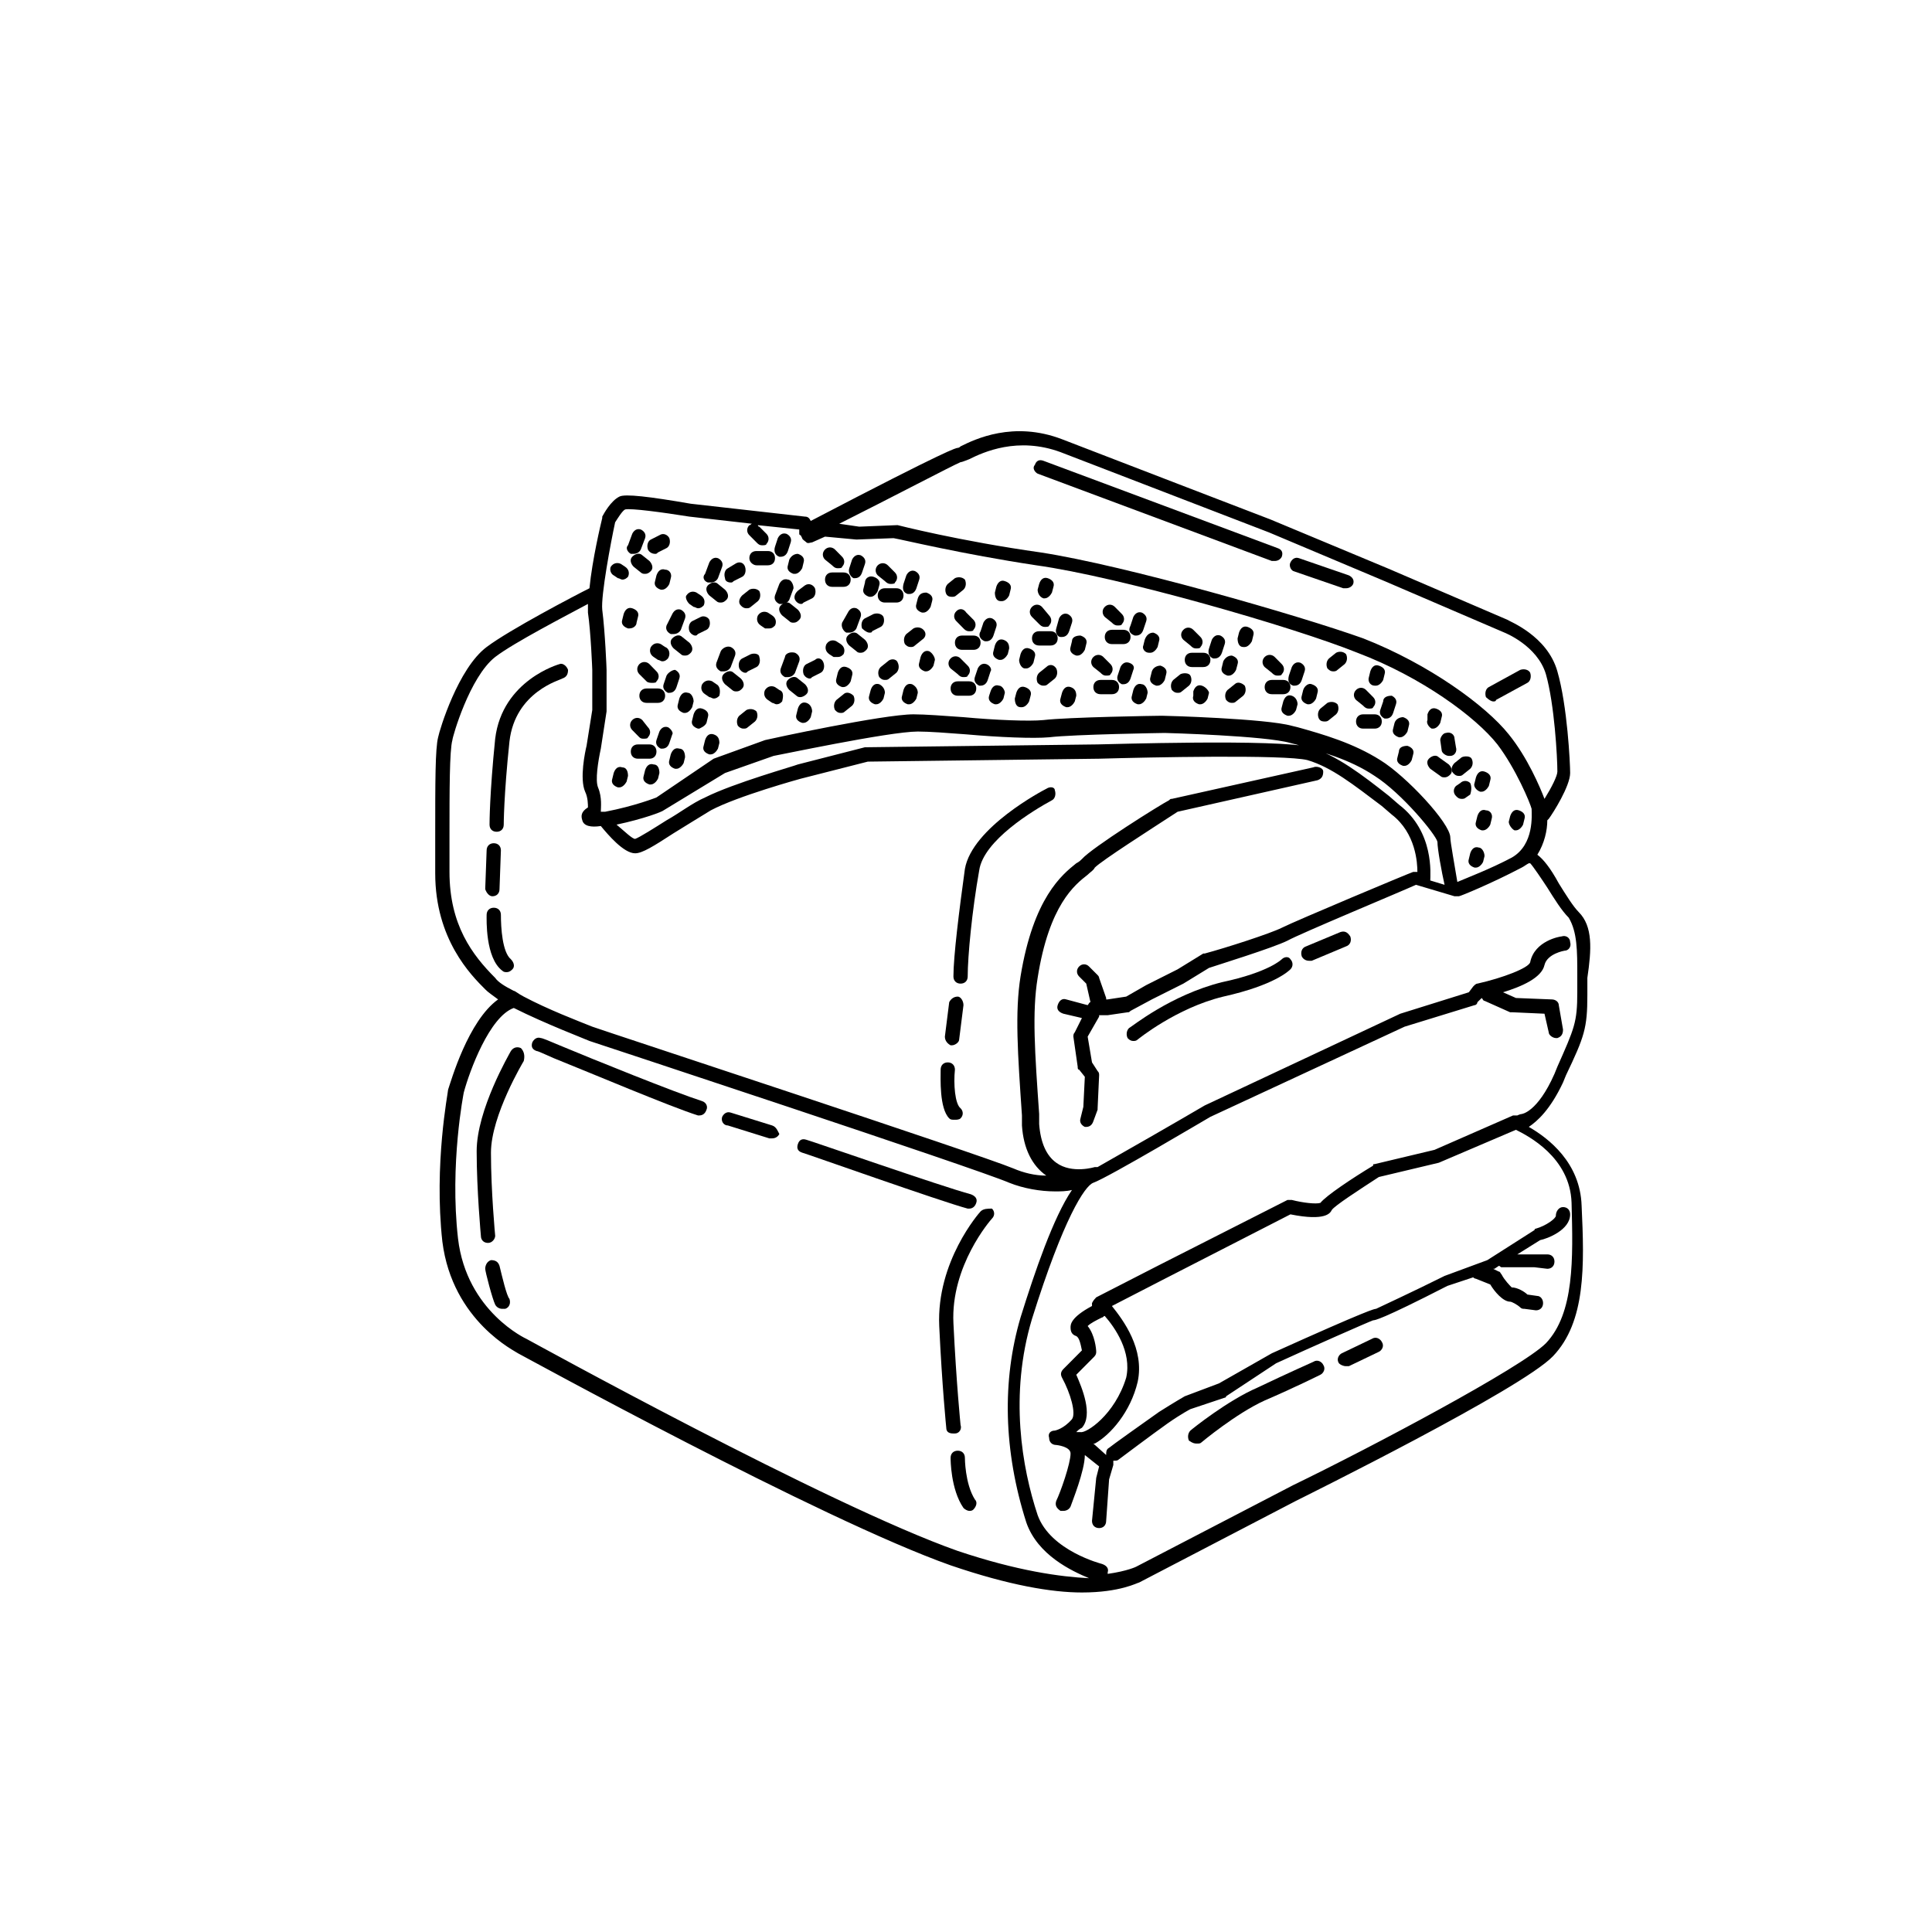 <svg xmlns="http://www.w3.org/2000/svg" xmlns:xlink="http://www.w3.org/1999/xlink" width="100" zoomAndPan="magnify" viewBox="0 0 75 75" height="100" preserveAspectRatio="xMidYMid meet" version="1.0"><defs><clipPath id="148b70bdbd"><path d="M 16.84 16.199 L 61.84 16.199 L 61.84 61.949 L 16.84 61.949 Z M 16.84 16.199 " clip-rule="nonzero"/></clipPath></defs><g clip-path="url(#148b70bdbd)"><path fill="#000000" d="M 61.285 35.406 C 61.066 35.184 60.789 34.738 60.512 34.293 C 60.18 33.68 59.902 33.348 59.68 33.18 C 59.957 32.734 60.066 32.234 60.066 31.844 C 60.066 31.844 60.121 31.789 60.121 31.789 C 60.289 31.566 60.953 30.512 60.953 30.008 C 60.953 29.621 60.844 27.395 60.457 26.062 C 60.066 24.672 58.57 24.113 58.516 24.059 L 53.859 22.059 L 49.316 20.164 C 49.316 20.164 43.387 17.887 41.227 17.051 C 39.34 16.328 37.844 17.051 37.289 17.328 C 37.234 17.387 37.18 17.387 37.18 17.387 C 37.125 17.387 36.902 17.387 31.473 20.223 C 31.418 20.109 31.359 20.055 31.25 20.055 L 26.816 19.555 C 25.211 19.277 24.266 19.164 24.047 19.277 C 23.711 19.441 23.438 19.945 23.379 20.055 C 23.379 20.055 23.379 20.109 23.379 20.109 C 23.324 20.332 22.992 21.723 22.883 22.836 C 22.328 23.113 19.777 24.449 18.891 25.117 C 17.781 25.949 17.062 28.34 17.008 28.621 C 16.895 29.062 16.895 30.344 16.895 32.457 C 16.895 32.902 16.895 33.402 16.895 33.902 C 16.895 36.461 18.281 37.852 18.836 38.406 C 18.945 38.52 19.113 38.629 19.336 38.797 C 18.172 39.633 17.508 41.969 17.395 42.301 C 17.395 42.41 16.84 45.191 17.172 48.195 C 17.562 51.309 20.055 52.477 20.109 52.535 C 20.223 52.59 31.859 58.984 36.902 60.766 C 39.176 61.543 40.836 61.82 42 61.82 C 43.496 61.82 44.164 61.434 44.219 61.434 L 50.312 58.262 C 50.645 58.094 59.07 53.926 60.289 52.645 C 61.562 51.309 61.508 49.141 61.398 46.805 C 61.344 45.137 60.121 44.191 59.348 43.746 C 59.68 43.523 60.18 43.078 60.676 42.023 L 60.789 41.746 C 61.508 40.242 61.621 39.91 61.621 38.629 C 61.621 38.406 61.621 38.184 61.621 37.961 C 61.785 36.852 61.84 35.961 61.285 35.406 Z M 37.289 17.941 C 37.348 17.941 37.457 17.887 37.621 17.828 C 38.176 17.551 39.508 16.941 41.168 17.551 C 43.332 18.387 49.262 20.668 49.262 20.668 L 53.75 22.559 L 58.406 24.559 C 58.406 24.559 59.68 25.059 60.012 26.172 C 60.344 27.34 60.457 29.398 60.457 29.953 C 60.457 30.121 60.234 30.566 59.957 31.012 C 59.789 30.566 59.293 29.398 58.57 28.508 C 57.684 27.395 55.469 25.781 52.918 24.781 C 50.426 23.891 43.664 21.945 40.395 21.445 C 37.234 21 34.852 20.387 34.852 20.387 C 34.852 20.387 34.797 20.387 34.797 20.387 L 33.355 20.445 L 32.578 20.332 C 34.574 19.332 37.012 18.051 37.289 17.941 Z M 23.879 20.277 C 23.988 20.109 24.156 19.832 24.266 19.777 C 24.488 19.723 25.707 19.887 26.762 20.055 L 29.199 20.332 C 29.145 20.332 29.145 20.387 29.09 20.387 C 28.977 20.5 28.977 20.668 29.09 20.777 L 29.367 21.055 C 29.422 21.113 29.477 21.168 29.586 21.168 C 29.645 21.168 29.754 21.168 29.754 21.113 C 29.863 21 29.863 20.832 29.754 20.723 L 29.477 20.445 C 29.477 20.445 29.422 20.445 29.422 20.387 L 31.027 20.555 L 31.027 20.609 C 31.027 20.668 31.027 20.723 31.027 20.723 C 31.027 20.723 31.027 20.777 31.082 20.777 L 31.141 20.891 C 31.141 20.945 31.25 21 31.305 21.055 C 31.359 21.113 31.473 21.055 31.527 21.055 L 32.027 20.832 L 33.246 20.945 L 34.688 20.891 C 35.02 20.945 37.289 21.5 40.227 21.945 C 43.441 22.391 50.203 24.336 52.695 25.34 C 55.191 26.285 57.297 27.84 58.129 28.898 C 58.848 29.844 59.402 31.176 59.457 31.398 C 59.457 31.621 59.57 32.789 58.684 33.293 C 57.852 33.734 56.965 34.07 56.574 34.238 C 56.465 33.57 56.301 32.68 56.301 32.512 C 56.301 31.957 54.582 30.121 53.582 29.508 C 52.531 28.844 51.367 28.508 50.371 28.23 L 50.148 28.176 C 49.148 27.895 45.27 27.785 45.105 27.785 C 44.938 27.785 41.445 27.84 40.504 27.953 C 39.949 28.008 38.621 27.953 37.402 27.84 C 36.625 27.785 35.906 27.73 35.461 27.73 C 34.297 27.73 29.918 28.676 29.699 28.73 L 27.703 29.453 L 25.484 30.957 C 25.484 30.957 24.656 31.289 23.492 31.512 C 23.438 31.512 23.379 31.512 23.324 31.512 C 23.324 31.344 23.379 30.957 23.215 30.566 C 23.102 30.289 23.215 29.566 23.324 29.062 L 23.547 27.617 L 23.547 26.004 C 23.547 25.949 23.492 24.559 23.379 23.668 C 23.324 23.113 23.711 21.055 23.879 20.277 Z M 54.305 31.234 L 53.918 30.898 C 52.863 30.066 51.922 29.344 50.867 29.008 C 49.703 28.676 42.887 28.898 42.609 28.898 L 33.633 29.008 C 33.633 29.008 33.578 29.008 33.578 29.008 L 30.973 29.676 C 30.863 29.73 28.48 30.398 27.371 30.957 C 26.871 31.176 26.371 31.566 25.875 31.844 C 25.43 32.125 24.82 32.512 24.656 32.566 C 24.543 32.566 24.266 32.289 23.934 32.012 C 24.988 31.789 25.707 31.512 25.762 31.457 L 28.145 30.008 L 30.031 29.344 C 30.086 29.344 34.52 28.398 35.629 28.398 C 36.07 28.398 36.793 28.453 37.512 28.508 C 38.785 28.621 40.117 28.676 40.727 28.621 C 41.668 28.508 45.215 28.453 45.215 28.453 C 45.27 28.453 49.148 28.562 50.094 28.844 L 50.312 28.898 C 51.258 29.176 52.363 29.453 53.363 30.121 C 54.414 30.789 55.746 32.402 55.801 32.68 C 55.801 32.957 55.965 33.848 56.078 34.348 L 55.523 34.18 C 55.523 33.957 55.688 32.289 54.305 31.234 Z M 37.18 60.207 C 32.137 58.43 20.555 52.035 20.441 51.977 C 20.441 51.977 18.117 50.922 17.781 48.086 C 17.449 45.191 18.004 42.41 18.004 42.41 C 18.227 41.578 19.004 39.465 19.945 39.129 C 21.164 39.742 22.77 40.355 22.883 40.41 C 23.047 40.465 37.898 45.359 39.176 45.914 C 39.73 46.137 40.395 46.25 40.949 46.25 C 41.168 46.25 41.391 46.25 41.613 46.195 C 40.895 47.25 40.172 49.363 39.617 51.145 C 38.898 53.59 38.953 56.316 39.84 59.098 C 40.281 60.375 41.613 60.988 42.277 61.266 C 41.168 61.211 39.508 60.988 37.18 60.207 Z M 61.23 37.852 C 61.23 38.074 61.23 38.297 61.23 38.52 C 61.23 39.688 61.121 39.91 60.457 41.41 L 60.344 41.688 C 59.68 43.191 59.07 43.246 59.07 43.246 C 59.016 43.246 58.902 43.301 58.902 43.301 C 58.848 43.301 58.793 43.301 58.738 43.301 L 55.688 44.637 L 53.363 45.191 C 53.305 45.191 53.305 45.191 53.305 45.25 C 52.477 45.75 51.477 46.418 51.258 46.695 C 51.09 46.75 50.59 46.695 50.148 46.582 C 50.094 46.582 50.035 46.582 49.98 46.582 L 44.938 49.141 L 42.555 50.363 C 42.5 50.422 42.445 50.477 42.391 50.586 C 42.391 50.645 42.391 50.645 42.391 50.699 C 41.559 51.145 41.559 51.422 41.559 51.531 C 41.559 51.699 41.613 51.812 41.781 51.867 C 41.891 51.922 41.945 52.145 42 52.422 L 41.281 53.145 C 41.168 53.258 41.168 53.367 41.227 53.48 C 41.559 54.09 41.781 54.871 41.613 55.094 C 41.281 55.48 40.949 55.535 40.949 55.535 C 40.781 55.535 40.672 55.648 40.727 55.816 C 40.727 55.98 40.836 56.094 41.004 56.094 C 41.004 56.094 41.559 56.148 41.559 56.426 C 41.559 56.816 41.168 57.93 41.004 58.262 C 40.949 58.43 41.004 58.539 41.168 58.652 C 41.227 58.652 41.227 58.652 41.281 58.652 C 41.391 58.652 41.504 58.598 41.559 58.484 C 41.613 58.316 42.113 57.094 42.113 56.484 L 42.668 56.926 L 42.555 57.371 L 42.391 59.039 C 42.391 59.207 42.5 59.32 42.668 59.32 C 42.832 59.32 42.941 59.207 42.941 59.039 L 43.055 57.43 L 43.219 56.871 C 43.219 56.816 43.219 56.762 43.219 56.703 C 43.219 56.703 43.277 56.703 43.277 56.703 C 43.332 56.703 43.387 56.703 43.441 56.648 C 43.441 56.648 44.773 55.648 45.324 55.258 C 45.879 54.871 46.211 54.703 46.211 54.703 L 47.543 54.258 C 47.543 54.258 47.598 54.258 47.598 54.203 L 49.539 52.922 C 50.867 52.312 53.141 51.309 53.305 51.254 C 53.363 51.254 53.582 51.254 56.188 49.918 L 57.188 49.586 C 57.188 49.586 57.242 49.641 57.297 49.641 L 57.852 49.863 C 58.016 50.141 58.348 50.531 58.625 50.531 C 58.684 50.531 58.902 50.645 59.016 50.754 C 59.07 50.809 59.125 50.809 59.18 50.809 L 59.625 50.867 C 59.789 50.867 59.902 50.754 59.902 50.586 C 59.902 50.422 59.789 50.309 59.68 50.309 L 59.293 50.254 C 59.18 50.141 58.902 49.977 58.684 49.977 C 58.625 49.918 58.406 49.699 58.293 49.477 C 58.238 49.418 58.238 49.363 58.184 49.363 L 57.961 49.254 C 57.961 49.254 58.016 49.254 58.016 49.254 L 58.184 49.141 C 58.238 49.141 58.238 49.195 58.293 49.195 L 59.57 49.195 L 60.066 49.254 C 60.234 49.254 60.344 49.141 60.344 48.973 C 60.344 48.809 60.234 48.695 60.066 48.695 L 58.902 48.695 L 59.789 48.141 C 60.066 48.086 60.953 47.75 60.953 47.141 C 60.953 46.973 60.844 46.859 60.676 46.859 C 60.512 46.859 60.398 47.027 60.398 47.195 C 60.398 47.305 60.012 47.586 59.625 47.695 C 59.625 47.695 59.57 47.695 59.57 47.75 L 57.738 48.918 L 56.078 49.531 C 54.859 50.141 53.527 50.754 53.418 50.809 C 53.363 50.809 53.195 50.809 49.371 52.535 L 47.32 53.703 L 45.992 54.203 C 45.992 54.203 45.602 54.426 44.992 54.812 C 44.438 55.203 43.109 56.148 43.055 56.203 C 42.941 56.262 42.941 56.371 42.941 56.484 L 42.445 56.039 C 42.445 56.039 42.5 56.039 42.5 56.039 C 43.109 55.703 43.887 54.812 44.164 53.645 C 44.438 52.367 43.609 51.254 43.164 50.699 L 45.105 49.699 L 50.094 47.141 C 51.477 47.418 51.645 47.082 51.699 46.973 C 51.809 46.805 52.754 46.195 53.527 45.691 L 55.855 45.137 L 58.848 43.859 C 59.293 44.082 60.953 44.914 61.008 46.695 C 61.066 48.863 61.121 50.977 60.012 52.145 C 59.07 53.09 53.195 56.203 50.203 57.652 L 44.105 60.82 C 44.105 60.82 43.773 60.988 43 61.098 C 43 61.098 43 61.098 43 61.043 C 43.055 60.875 42.941 60.766 42.777 60.711 C 42.777 60.711 40.781 60.207 40.281 58.816 C 39.672 56.984 39.176 54.148 40.062 51.199 C 41.281 47.305 42.113 46.027 42.445 45.914 C 43.055 45.691 46.879 43.414 46.988 43.355 L 54.527 39.855 L 57.242 39.02 C 57.297 39.02 57.352 38.965 57.352 38.906 L 57.52 38.742 C 57.574 38.797 57.574 38.852 57.629 38.852 L 58.625 39.297 C 58.684 39.297 58.684 39.297 58.738 39.297 L 59.957 39.352 L 60.121 40.074 C 60.121 40.188 60.289 40.297 60.398 40.297 C 60.398 40.297 60.457 40.297 60.457 40.297 C 60.621 40.242 60.676 40.133 60.676 39.965 L 60.512 39.02 C 60.512 38.906 60.398 38.797 60.234 38.797 L 58.848 38.742 L 58.348 38.52 C 59.07 38.297 59.848 37.961 59.957 37.461 C 60.066 37.016 60.734 36.906 60.734 36.906 C 60.898 36.906 61.008 36.738 60.953 36.574 C 60.953 36.406 60.789 36.293 60.621 36.352 C 60.566 36.352 59.57 36.516 59.402 37.352 C 59.348 37.574 58.348 37.961 57.352 38.184 C 57.297 38.184 57.242 38.242 57.188 38.297 L 57.02 38.52 L 54.359 39.352 L 46.766 42.914 C 45.824 43.469 43.496 44.805 42.609 45.305 C 42.555 45.305 42.555 45.305 42.5 45.305 C 42.5 45.305 41.613 45.582 41.004 45.137 C 40.617 44.859 40.395 44.359 40.34 43.637 L 40.34 43.246 C 40.172 40.855 40.062 39.297 40.281 37.961 C 40.727 35.125 41.723 34.348 42.223 33.957 C 42.332 33.848 42.445 33.793 42.5 33.68 C 42.777 33.402 44.605 32.234 45.715 31.512 L 51.145 30.289 C 51.312 30.23 51.367 30.121 51.367 29.953 C 51.367 29.789 51.09 29.73 50.98 29.789 L 45.492 31.012 C 45.438 31.012 45.438 31.012 45.383 31.066 C 45.051 31.234 42.391 32.902 42 33.348 C 41.945 33.402 41.891 33.457 41.781 33.512 C 41.227 33.957 40.117 34.848 39.617 37.906 C 39.395 39.297 39.508 40.91 39.672 43.301 L 39.672 43.691 C 39.73 44.582 40.062 45.25 40.617 45.637 C 40.172 45.637 39.73 45.527 39.34 45.359 C 38.012 44.805 23.602 40.074 22.992 39.855 C 22.438 39.633 21.273 39.188 20.332 38.688 C 20.109 38.574 20 38.465 19.945 38.465 C 19.613 38.297 19.336 38.129 19.223 37.961 C 18.336 37.074 17.449 35.906 17.449 33.848 C 17.449 33.348 17.449 32.902 17.449 32.402 C 17.449 30.734 17.449 29.121 17.562 28.73 C 17.562 28.621 18.227 26.285 19.223 25.504 C 19.945 24.949 21.996 23.891 22.824 23.445 C 22.824 23.559 22.824 23.668 22.824 23.781 C 22.938 24.559 22.992 26.004 22.992 26.004 L 22.992 27.562 L 22.77 28.953 C 22.715 29.176 22.492 30.23 22.715 30.734 C 22.824 30.957 22.824 31.234 22.824 31.344 C 22.551 31.512 22.551 31.68 22.605 31.844 C 22.66 32.066 22.938 32.125 23.324 32.066 C 23.602 32.402 24.211 33.125 24.656 33.125 C 24.934 33.125 25.375 32.848 26.152 32.344 C 26.594 32.066 27.148 31.734 27.594 31.457 C 28.645 30.898 31.082 30.23 31.082 30.23 L 33.688 29.566 L 42.668 29.453 C 44.605 29.398 49.871 29.285 50.758 29.508 C 51.699 29.789 52.531 30.453 53.641 31.289 L 54.027 31.621 C 54.969 32.344 55.023 33.512 55.023 33.848 C 54.969 33.848 54.914 33.848 54.859 33.848 C 54.691 33.902 50.312 35.738 49.758 36.016 C 49.316 36.238 47.598 36.793 46.766 37.016 C 46.766 37.016 46.711 37.016 46.711 37.016 L 45.715 37.629 L 44.496 38.242 L 43.719 38.688 L 43 38.797 L 42.941 38.797 C 42.941 38.797 42.941 38.742 42.941 38.742 L 42.668 37.961 C 42.668 37.906 42.609 37.852 42.609 37.852 L 42.277 37.52 C 42.168 37.406 42 37.406 41.891 37.52 C 41.781 37.629 41.781 37.797 41.891 37.906 L 42.168 38.184 L 42.332 38.906 C 42.277 38.906 42.277 38.965 42.223 39.02 L 41.391 38.797 C 41.227 38.742 41.113 38.852 41.059 39.02 C 41.004 39.188 41.113 39.297 41.281 39.352 L 42 39.52 L 41.723 40.074 C 41.668 40.133 41.668 40.188 41.668 40.242 L 41.836 41.41 C 41.836 41.465 41.836 41.523 41.891 41.523 L 42.113 41.801 L 42.055 42.969 L 41.945 43.414 C 41.891 43.578 42 43.691 42.113 43.746 C 42.113 43.746 42.168 43.746 42.168 43.746 C 42.277 43.746 42.391 43.691 42.445 43.523 L 42.609 43.078 C 42.609 43.078 42.609 43.023 42.609 43.023 L 42.668 41.746 C 42.668 41.688 42.668 41.633 42.609 41.578 L 42.391 41.242 L 42.223 40.242 L 42.668 39.465 C 42.668 39.465 42.668 39.465 42.668 39.41 L 43 39.41 L 43.773 39.297 C 43.828 39.297 43.828 39.297 43.887 39.242 L 44.715 38.797 L 45.938 38.184 L 46.934 37.574 C 47.266 37.461 49.426 36.793 49.98 36.516 C 50.48 36.238 54.359 34.625 54.969 34.348 L 56.465 34.793 C 56.52 34.793 56.574 34.793 56.633 34.793 C 56.688 34.793 57.906 34.293 59.07 33.68 C 59.18 33.625 59.234 33.57 59.348 33.512 C 59.348 33.512 59.402 33.512 59.402 33.512 C 59.512 33.625 59.848 34.125 60.066 34.457 C 60.344 34.902 60.621 35.348 60.898 35.625 C 61.23 36.184 61.23 36.906 61.23 37.852 Z M 41.945 55.594 C 41.891 55.594 41.836 55.594 41.781 55.594 C 41.836 55.535 41.891 55.48 42 55.426 C 42.445 54.926 42 53.867 41.781 53.367 L 42.445 52.699 C 42.5 52.645 42.555 52.59 42.555 52.477 C 42.555 52.367 42.5 51.812 42.223 51.477 C 42.332 51.367 42.555 51.254 42.777 51.145 C 42.832 51.145 42.832 51.086 42.887 51.086 C 43.277 51.531 43.941 52.477 43.719 53.48 C 43.277 54.926 42.168 55.648 41.945 55.594 Z M 41.945 55.594 " fill-opacity="1" fill-rule="nonzero"/></g><path fill="#000000" d="M 57.961 27.23 C 58.016 27.23 58.074 27.23 58.074 27.172 L 59.293 26.508 C 59.402 26.449 59.457 26.285 59.402 26.117 C 59.348 26.004 59.18 25.949 59.016 26.004 L 57.797 26.672 C 57.684 26.727 57.629 26.895 57.684 27.062 C 57.797 27.172 57.906 27.23 57.961 27.23 Z M 57.961 27.23 " fill-opacity="1" fill-rule="nonzero"/><path fill="#000000" d="M 21.719 25.781 C 21.719 25.781 19.5 26.395 19.223 28.676 C 19.004 30.844 19.004 31.957 19.004 32.012 C 19.004 32.18 19.113 32.289 19.281 32.289 C 19.445 32.289 19.555 32.18 19.555 32.012 C 19.555 32.012 19.555 30.898 19.777 28.785 C 20 26.84 21.773 26.395 21.828 26.34 C 21.996 26.285 22.051 26.172 22.051 26.004 C 21.996 25.84 21.828 25.727 21.719 25.781 Z M 21.719 25.781 " fill-opacity="1" fill-rule="nonzero"/><path fill="#000000" d="M 19.113 34.793 C 19.113 34.793 19.168 34.793 19.113 34.793 C 19.281 34.793 19.391 34.68 19.391 34.516 L 19.445 33.012 C 19.445 32.848 19.336 32.734 19.168 32.734 C 19.004 32.734 18.891 32.848 18.891 33.012 L 18.836 34.516 C 18.891 34.68 19.004 34.793 19.113 34.793 Z M 19.113 34.793 " fill-opacity="1" fill-rule="nonzero"/><path fill="#000000" d="M 19.445 35.516 C 19.445 35.348 19.336 35.238 19.168 35.238 C 19.004 35.238 18.891 35.348 18.891 35.516 C 18.891 35.684 18.836 37.184 19.5 37.684 C 19.555 37.738 19.613 37.738 19.668 37.738 C 19.777 37.738 19.832 37.684 19.891 37.629 C 20 37.52 19.945 37.352 19.832 37.238 C 19.5 36.961 19.445 36.016 19.445 35.516 Z M 19.445 35.516 " fill-opacity="1" fill-rule="nonzero"/><path fill="#000000" d="M 40.617 30.621 C 40.504 30.676 37.734 32.125 37.457 33.734 C 37.234 35.348 37.012 37.129 37.012 37.906 C 37.012 38.074 37.125 38.184 37.289 38.184 C 37.457 38.184 37.566 38.074 37.566 37.906 C 37.566 37.129 37.734 35.348 38.012 33.793 C 38.176 32.625 40.117 31.457 40.836 31.066 C 40.949 31.012 41.004 30.844 40.949 30.676 C 40.949 30.566 40.781 30.512 40.617 30.621 Z M 40.617 30.621 " fill-opacity="1" fill-rule="nonzero"/><path fill="#000000" d="M 37.18 38.688 C 37.012 38.688 36.902 38.797 36.848 38.906 L 36.68 40.242 C 36.68 40.41 36.793 40.52 36.902 40.578 C 36.902 40.578 36.902 40.578 36.957 40.578 C 37.07 40.578 37.234 40.465 37.234 40.355 L 37.402 39.02 C 37.402 38.852 37.289 38.688 37.18 38.688 Z M 37.18 38.688 " fill-opacity="1" fill-rule="nonzero"/><path fill="#000000" d="M 37.07 41.523 C 37.07 41.355 36.957 41.242 36.793 41.242 C 36.625 41.242 36.516 41.355 36.516 41.523 C 36.516 41.855 36.461 43.023 36.848 43.414 C 36.902 43.469 36.957 43.469 37.07 43.469 C 37.125 43.469 37.234 43.469 37.289 43.414 C 37.402 43.301 37.402 43.137 37.289 43.023 C 37.07 42.855 37.012 42.078 37.07 41.523 Z M 37.07 41.523 " fill-opacity="1" fill-rule="nonzero"/><path fill="#000000" d="M 27.258 42.746 C 26.207 42.41 23.047 41.133 21.719 40.578 C 21.328 40.41 21.051 40.297 20.996 40.297 C 20.832 40.242 20.719 40.355 20.664 40.465 C 20.609 40.633 20.664 40.742 20.832 40.801 C 20.887 40.801 21.109 40.91 21.496 41.078 C 22.883 41.633 26.039 42.969 27.094 43.301 C 27.094 43.301 27.148 43.301 27.148 43.301 C 27.258 43.301 27.371 43.246 27.426 43.078 C 27.48 42.969 27.426 42.801 27.258 42.746 Z M 27.258 42.746 " fill-opacity="1" fill-rule="nonzero"/><path fill="#000000" d="M 29.977 43.691 L 28.367 43.191 C 28.203 43.137 28.09 43.246 28.035 43.355 C 27.98 43.523 28.09 43.691 28.258 43.691 L 29.863 44.191 C 29.918 44.191 29.918 44.191 29.977 44.191 C 30.086 44.191 30.195 44.137 30.254 44.023 C 30.195 43.914 30.141 43.746 29.977 43.691 Z M 29.977 43.691 " fill-opacity="1" fill-rule="nonzero"/><path fill="#000000" d="M 37.621 46.918 C 37.734 46.918 37.844 46.859 37.898 46.695 C 37.957 46.527 37.844 46.418 37.68 46.359 C 36.625 46.082 31.359 44.246 31.305 44.246 C 31.141 44.191 31.027 44.246 30.973 44.414 C 30.918 44.582 30.973 44.691 31.141 44.746 C 31.359 44.805 36.516 46.637 37.566 46.918 C 37.566 46.918 37.621 46.918 37.621 46.918 Z M 37.621 46.918 " fill-opacity="1" fill-rule="nonzero"/><path fill="#000000" d="M 20.223 40.688 C 20.109 40.633 19.945 40.633 19.832 40.801 C 19.777 40.91 18.504 43.078 18.504 44.691 C 18.504 46.195 18.668 47.973 18.668 47.973 C 18.668 48.141 18.781 48.25 18.945 48.25 C 19.113 48.25 19.223 48.086 19.223 47.973 C 19.223 47.973 19.059 46.25 19.059 44.746 C 19.059 43.301 20.332 41.188 20.332 41.188 C 20.387 40.965 20.332 40.801 20.223 40.688 Z M 20.223 40.688 " fill-opacity="1" fill-rule="nonzero"/><path fill="#000000" d="M 19.391 49.141 C 19.336 48.973 19.223 48.918 19.059 48.918 C 18.891 48.973 18.836 49.141 18.836 49.254 C 18.836 49.363 19.113 50.422 19.223 50.645 C 19.281 50.754 19.391 50.809 19.5 50.809 C 19.555 50.809 19.555 50.809 19.613 50.809 C 19.777 50.754 19.832 50.586 19.777 50.422 C 19.668 50.309 19.5 49.586 19.391 49.141 Z M 19.391 49.141 " fill-opacity="1" fill-rule="nonzero"/><path fill="#000000" d="M 38.066 47.027 C 38.012 47.082 36.348 48.973 36.461 51.477 C 36.57 53.812 36.734 55.426 36.734 55.426 C 36.734 55.594 36.848 55.648 37.012 55.648 C 37.012 55.648 37.012 55.648 37.07 55.648 C 37.234 55.648 37.348 55.48 37.289 55.316 C 37.289 55.316 37.125 53.703 37.012 51.367 C 36.902 49.141 38.453 47.363 38.508 47.305 C 38.621 47.195 38.621 47.027 38.508 46.918 C 38.344 46.918 38.176 46.918 38.066 47.027 Z M 38.066 47.027 " fill-opacity="1" fill-rule="nonzero"/><path fill="#000000" d="M 37.457 56.594 C 37.457 56.426 37.348 56.316 37.18 56.316 C 37.012 56.316 36.902 56.426 36.902 56.594 C 36.902 56.648 36.902 57.816 37.402 58.539 C 37.457 58.598 37.566 58.652 37.621 58.652 C 37.68 58.652 37.734 58.652 37.789 58.598 C 37.898 58.484 37.957 58.316 37.844 58.207 C 37.457 57.594 37.457 56.594 37.457 56.594 Z M 37.457 56.594 " fill-opacity="1" fill-rule="nonzero"/><path fill="#000000" d="M 49.758 37.238 C 49.758 37.238 49.262 37.742 47.434 38.129 C 45.438 38.629 43.941 39.855 43.828 39.91 C 43.719 40.02 43.719 40.188 43.773 40.297 C 43.828 40.355 43.887 40.41 43.996 40.41 C 44.051 40.41 44.105 40.41 44.164 40.355 C 44.164 40.355 45.66 39.129 47.488 38.688 C 49.484 38.242 50.035 37.684 50.094 37.629 C 50.203 37.52 50.203 37.352 50.094 37.238 C 50.035 37.129 49.871 37.129 49.758 37.238 Z M 49.758 37.238 " fill-opacity="1" fill-rule="nonzero"/><path fill="#000000" d="M 52.031 36.184 L 50.703 36.738 C 50.535 36.793 50.48 36.961 50.535 37.129 C 50.59 37.238 50.703 37.297 50.812 37.297 C 50.867 37.297 50.867 37.297 50.922 37.297 L 52.254 36.738 C 52.418 36.684 52.477 36.516 52.418 36.352 C 52.309 36.184 52.199 36.129 52.031 36.184 Z M 52.031 36.184 " fill-opacity="1" fill-rule="nonzero"/><path fill="#000000" d="M 46.488 56.039 C 46.547 56.039 46.602 56.039 46.656 55.98 C 46.656 55.98 47.984 54.871 49.094 54.367 C 50.258 53.867 51.258 53.367 51.258 53.367 C 51.367 53.312 51.477 53.145 51.367 52.98 C 51.312 52.867 51.145 52.758 50.98 52.867 C 50.98 52.867 49.98 53.312 48.816 53.867 C 47.652 54.367 46.27 55.48 46.211 55.535 C 46.102 55.648 46.102 55.816 46.156 55.926 C 46.324 56.039 46.379 56.039 46.488 56.039 Z M 46.488 56.039 " fill-opacity="1" fill-rule="nonzero"/><path fill="#000000" d="M 52.254 53.035 C 52.309 53.035 52.309 53.035 52.363 53.035 L 53.527 52.477 C 53.641 52.422 53.75 52.254 53.641 52.09 C 53.582 51.977 53.418 51.867 53.25 51.977 L 52.086 52.535 C 51.977 52.59 51.867 52.758 51.977 52.922 C 52.031 52.98 52.145 53.035 52.254 53.035 Z M 52.254 53.035 " fill-opacity="1" fill-rule="nonzero"/><path fill="#000000" d="M 40.281 18.387 L 49.371 21.777 C 49.426 21.777 49.426 21.777 49.484 21.777 C 49.594 21.777 49.703 21.723 49.758 21.613 C 49.816 21.445 49.758 21.332 49.594 21.277 L 40.504 17.887 C 40.34 17.828 40.227 17.887 40.172 18.051 C 40.062 18.164 40.172 18.332 40.281 18.387 Z M 40.281 18.387 " fill-opacity="1" fill-rule="nonzero"/><path fill="#000000" d="M 50.203 22.168 L 52.145 22.836 C 52.199 22.836 52.199 22.836 52.254 22.836 C 52.363 22.836 52.477 22.781 52.531 22.668 C 52.586 22.5 52.477 22.391 52.363 22.336 L 50.426 21.668 C 50.258 21.613 50.148 21.723 50.094 21.836 C 50.035 21.945 50.094 22.113 50.203 22.168 Z M 50.203 22.168 " fill-opacity="1" fill-rule="nonzero"/><path fill="#000000" d="M 24.488 21.5 C 24.543 21.5 24.543 21.5 24.598 21.5 C 24.711 21.5 24.82 21.445 24.875 21.332 L 25.043 20.891 C 25.098 20.723 24.988 20.609 24.875 20.555 C 24.711 20.5 24.598 20.609 24.543 20.723 L 24.379 21.168 C 24.266 21.277 24.379 21.445 24.488 21.5 Z M 24.488 21.5 " fill-opacity="1" fill-rule="nonzero"/><path fill="#000000" d="M 25.43 21.5 C 25.484 21.5 25.484 21.5 25.543 21.445 L 25.875 21.277 C 25.984 21.223 26.039 21.055 25.984 20.891 C 25.93 20.777 25.762 20.668 25.598 20.777 L 25.266 20.945 C 25.152 21 25.098 21.168 25.152 21.332 C 25.211 21.445 25.32 21.5 25.43 21.5 Z M 25.43 21.5 " fill-opacity="1" fill-rule="nonzero"/><path fill="#000000" d="M 24.934 21.555 C 24.82 21.445 24.656 21.5 24.543 21.613 C 24.434 21.723 24.488 21.891 24.598 22 L 24.875 22.223 C 24.934 22.277 24.988 22.277 25.043 22.277 C 25.152 22.277 25.211 22.223 25.266 22.168 C 25.375 22.059 25.32 21.891 25.211 21.777 Z M 24.934 21.555 " fill-opacity="1" fill-rule="nonzero"/><path fill="#000000" d="M 23.824 22.336 L 23.988 22.445 C 24.047 22.445 24.102 22.5 24.156 22.5 C 24.266 22.5 24.324 22.445 24.379 22.391 C 24.434 22.277 24.434 22.113 24.266 22 L 24.102 21.891 C 23.988 21.836 23.824 21.836 23.711 22 C 23.656 22.113 23.711 22.277 23.824 22.336 Z M 23.824 22.336 " fill-opacity="1" fill-rule="nonzero"/><path fill="#000000" d="M 27.48 22.613 C 27.535 22.613 27.535 22.613 27.594 22.613 C 27.703 22.613 27.812 22.559 27.871 22.445 L 28.035 22 C 28.09 21.836 27.98 21.723 27.871 21.668 C 27.703 21.613 27.594 21.723 27.535 21.836 L 27.371 22.277 C 27.258 22.391 27.316 22.559 27.48 22.613 Z M 27.48 22.613 " fill-opacity="1" fill-rule="nonzero"/><path fill="#000000" d="M 28.367 22.613 C 28.422 22.613 28.422 22.613 28.48 22.559 L 28.812 22.391 C 28.922 22.336 28.977 22.168 28.922 22 C 28.867 21.836 28.699 21.777 28.535 21.891 L 28.258 22.059 C 28.145 22.113 28.09 22.277 28.145 22.445 C 28.145 22.559 28.258 22.613 28.367 22.613 Z M 28.367 22.613 " fill-opacity="1" fill-rule="nonzero"/><path fill="#000000" d="M 27.871 22.668 C 27.758 22.559 27.594 22.613 27.48 22.723 C 27.371 22.836 27.426 23.004 27.535 23.113 L 27.812 23.336 C 27.871 23.391 27.926 23.391 27.98 23.391 C 28.09 23.391 28.145 23.336 28.203 23.281 C 28.312 23.168 28.258 23.004 28.145 22.891 Z M 27.871 22.668 " fill-opacity="1" fill-rule="nonzero"/><path fill="#000000" d="M 26.762 23.445 L 26.926 23.559 C 26.984 23.559 27.039 23.613 27.094 23.613 C 27.203 23.613 27.258 23.559 27.316 23.504 C 27.371 23.391 27.371 23.227 27.203 23.113 L 27.039 23.004 C 26.926 22.945 26.762 22.945 26.648 23.113 C 26.594 23.168 26.648 23.336 26.762 23.445 Z M 26.762 23.445 " fill-opacity="1" fill-rule="nonzero"/><path fill="#000000" d="M 25.875 24.281 C 25.82 24.449 25.93 24.559 26.039 24.613 C 26.098 24.613 26.098 24.613 26.152 24.613 C 26.262 24.613 26.371 24.559 26.43 24.449 L 26.594 24.004 C 26.648 23.836 26.539 23.727 26.43 23.668 C 26.262 23.613 26.152 23.727 26.098 23.836 Z M 25.875 24.281 " fill-opacity="1" fill-rule="nonzero"/><path fill="#000000" d="M 27.203 23.949 L 26.871 24.113 C 26.762 24.172 26.707 24.336 26.762 24.504 C 26.816 24.613 26.926 24.672 26.984 24.672 C 27.039 24.672 27.039 24.672 27.094 24.613 L 27.426 24.449 C 27.535 24.395 27.594 24.227 27.535 24.059 C 27.48 23.949 27.316 23.891 27.203 23.949 Z M 27.203 23.949 " fill-opacity="1" fill-rule="nonzero"/><path fill="#000000" d="M 26.098 24.781 C 25.984 24.895 26.039 25.059 26.152 25.172 L 26.43 25.395 C 26.484 25.449 26.539 25.449 26.594 25.449 C 26.707 25.449 26.762 25.395 26.816 25.34 C 26.926 25.227 26.871 25.059 26.762 24.949 L 26.484 24.727 C 26.371 24.613 26.207 24.672 26.098 24.781 Z M 26.098 24.781 " fill-opacity="1" fill-rule="nonzero"/><path fill="#000000" d="M 25.82 25.117 L 25.652 25.004 C 25.543 24.949 25.375 24.949 25.266 25.117 C 25.211 25.227 25.211 25.395 25.375 25.504 L 25.543 25.617 C 25.598 25.617 25.652 25.672 25.707 25.672 C 25.82 25.672 25.875 25.617 25.93 25.562 C 26.039 25.395 25.984 25.172 25.82 25.117 Z M 25.82 25.117 " fill-opacity="1" fill-rule="nonzero"/><path fill="#000000" d="M 27.98 25.281 L 27.812 25.727 C 27.758 25.895 27.871 26.004 27.98 26.062 C 28.035 26.062 28.035 26.062 28.09 26.062 C 28.203 26.062 28.312 26.004 28.367 25.895 L 28.535 25.449 C 28.59 25.281 28.48 25.172 28.367 25.117 C 28.203 25.059 28.035 25.172 27.98 25.281 Z M 27.98 25.281 " fill-opacity="1" fill-rule="nonzero"/><path fill="#000000" d="M 29.145 25.395 L 28.812 25.562 C 28.699 25.617 28.645 25.781 28.699 25.949 C 28.758 26.062 28.867 26.117 28.922 26.117 C 28.977 26.117 28.977 26.117 29.031 26.062 L 29.367 25.895 C 29.477 25.84 29.531 25.672 29.477 25.504 C 29.477 25.395 29.309 25.34 29.145 25.395 Z M 29.145 25.395 " fill-opacity="1" fill-rule="nonzero"/><path fill="#000000" d="M 28.758 26.34 L 28.48 26.117 C 28.367 26.004 28.203 26.062 28.09 26.172 C 27.98 26.285 28.035 26.449 28.145 26.562 L 28.422 26.785 C 28.48 26.84 28.535 26.84 28.59 26.84 C 28.699 26.84 28.758 26.785 28.812 26.727 C 28.922 26.617 28.867 26.449 28.758 26.34 Z M 28.758 26.34 " fill-opacity="1" fill-rule="nonzero"/><path fill="#000000" d="M 27.812 26.562 L 27.648 26.449 C 27.535 26.395 27.371 26.395 27.258 26.562 C 27.203 26.672 27.203 26.84 27.371 26.949 L 27.535 27.062 C 27.594 27.062 27.648 27.117 27.703 27.117 C 27.812 27.117 27.871 27.062 27.926 27.008 C 27.98 26.785 27.926 26.617 27.812 26.562 Z M 27.812 26.562 " fill-opacity="1" fill-rule="nonzero"/><path fill="#000000" d="M 30.586 22.5 C 30.418 22.445 30.309 22.559 30.254 22.668 L 30.086 23.113 C 30.031 23.281 30.141 23.391 30.254 23.445 C 30.309 23.445 30.309 23.445 30.363 23.445 C 30.473 23.445 30.586 23.391 30.641 23.281 L 30.805 22.836 C 30.805 22.668 30.695 22.5 30.586 22.5 Z M 30.586 22.5 " fill-opacity="1" fill-rule="nonzero"/><path fill="#000000" d="M 30.863 23.281 C 30.918 23.391 31.027 23.445 31.082 23.445 C 31.141 23.445 31.141 23.445 31.195 23.391 L 31.527 23.227 C 31.637 23.168 31.691 23.004 31.637 22.836 C 31.582 22.723 31.418 22.613 31.25 22.723 L 31.027 22.891 C 30.863 23.004 30.805 23.168 30.863 23.281 Z M 30.863 23.281 " fill-opacity="1" fill-rule="nonzero"/><path fill="#000000" d="M 30.973 23.668 L 30.695 23.445 C 30.586 23.336 30.418 23.391 30.309 23.504 C 30.195 23.613 30.254 23.781 30.363 23.891 L 30.641 24.113 C 30.695 24.172 30.75 24.172 30.805 24.172 C 30.918 24.172 30.973 24.113 31.027 24.059 C 31.141 23.949 31.082 23.781 30.973 23.668 Z M 30.973 23.668 " fill-opacity="1" fill-rule="nonzero"/><path fill="#000000" d="M 29.863 24.395 C 29.977 24.395 30.031 24.336 30.086 24.281 C 30.141 24.172 30.141 24.004 29.977 23.891 L 29.809 23.781 C 29.699 23.727 29.531 23.727 29.422 23.891 C 29.367 24.004 29.367 24.172 29.531 24.281 L 29.699 24.395 C 29.754 24.395 29.809 24.395 29.863 24.395 Z M 29.863 24.395 " fill-opacity="1" fill-rule="nonzero"/><path fill="#000000" d="M 32.855 24.559 C 32.914 24.559 32.914 24.559 32.969 24.559 C 33.078 24.559 33.188 24.504 33.246 24.395 L 33.41 23.949 C 33.465 23.781 33.355 23.668 33.246 23.613 C 33.078 23.559 32.969 23.668 32.914 23.781 L 32.691 24.172 C 32.637 24.336 32.746 24.504 32.855 24.559 Z M 32.855 24.559 " fill-opacity="1" fill-rule="nonzero"/><path fill="#000000" d="M 33.742 24.559 C 33.801 24.559 33.855 24.559 33.855 24.504 L 34.188 24.336 C 34.297 24.281 34.352 24.113 34.297 23.949 C 34.242 23.836 34.074 23.781 33.91 23.836 L 33.578 24.004 C 33.465 24.059 33.41 24.227 33.465 24.395 C 33.578 24.504 33.688 24.559 33.742 24.559 Z M 33.742 24.559 " fill-opacity="1" fill-rule="nonzero"/><path fill="#000000" d="M 33.301 24.613 C 33.188 24.504 33.023 24.559 32.914 24.672 C 32.801 24.781 32.855 24.949 32.969 25.059 L 33.246 25.281 C 33.301 25.34 33.355 25.34 33.41 25.34 C 33.523 25.34 33.578 25.281 33.633 25.227 C 33.742 25.117 33.688 24.949 33.578 24.836 Z M 33.301 24.613 " fill-opacity="1" fill-rule="nonzero"/><path fill="#000000" d="M 32.523 25.504 C 32.637 25.504 32.691 25.449 32.746 25.395 C 32.801 25.281 32.801 25.117 32.637 25.004 L 32.469 24.895 C 32.359 24.836 32.191 24.836 32.082 25.004 C 32.027 25.117 32.027 25.281 32.191 25.395 L 32.359 25.504 C 32.414 25.504 32.469 25.504 32.523 25.504 Z M 32.523 25.504 " fill-opacity="1" fill-rule="nonzero"/><path fill="#000000" d="M 30.473 25.504 L 30.309 25.949 C 30.254 26.117 30.363 26.227 30.473 26.285 C 30.531 26.285 30.531 26.285 30.586 26.285 C 30.695 26.285 30.805 26.227 30.863 26.117 L 31.027 25.672 C 31.082 25.504 30.973 25.395 30.863 25.34 C 30.641 25.281 30.473 25.395 30.473 25.504 Z M 30.473 25.504 " fill-opacity="1" fill-rule="nonzero"/><path fill="#000000" d="M 31.637 25.617 L 31.305 25.781 C 31.195 25.84 31.141 26.004 31.195 26.172 C 31.25 26.285 31.359 26.34 31.418 26.34 C 31.473 26.34 31.473 26.34 31.527 26.285 L 31.859 26.117 C 31.969 26.062 32.027 25.895 31.969 25.727 C 31.914 25.562 31.75 25.504 31.637 25.617 Z M 31.637 25.617 " fill-opacity="1" fill-rule="nonzero"/><path fill="#000000" d="M 31.305 26.949 C 31.418 26.84 31.359 26.672 31.25 26.562 L 30.973 26.34 C 30.863 26.227 30.695 26.285 30.586 26.395 C 30.473 26.508 30.531 26.672 30.641 26.785 L 30.918 27.008 C 30.973 27.062 31.027 27.062 31.082 27.062 C 31.141 27.062 31.25 27.008 31.305 26.949 Z M 31.305 26.949 " fill-opacity="1" fill-rule="nonzero"/><path fill="#000000" d="M 30.254 26.785 L 30.086 26.672 C 29.977 26.617 29.809 26.617 29.699 26.785 C 29.645 26.895 29.645 27.062 29.809 27.172 L 29.977 27.285 C 30.031 27.285 30.086 27.34 30.141 27.34 C 30.254 27.34 30.309 27.285 30.363 27.23 C 30.418 27.008 30.418 26.84 30.254 26.785 Z M 30.254 26.785 " fill-opacity="1" fill-rule="nonzero"/><path fill="#000000" d="M 37.348 24.672 C 37.18 24.672 37.07 24.781 37.07 24.949 C 37.07 25.117 37.18 25.227 37.348 25.227 L 37.789 25.227 C 37.957 25.227 38.066 25.117 38.066 24.949 C 38.066 24.781 37.957 24.672 37.789 24.672 Z M 37.348 24.672 " fill-opacity="1" fill-rule="nonzero"/><path fill="#000000" d="M 37.125 23.727 C 37.012 23.836 37.012 24.004 37.125 24.113 L 37.402 24.395 C 37.457 24.449 37.512 24.504 37.621 24.504 C 37.68 24.504 37.789 24.504 37.789 24.449 C 37.898 24.336 37.898 24.172 37.789 24.059 L 37.512 23.781 C 37.402 23.613 37.234 23.613 37.125 23.727 Z M 37.125 23.727 " fill-opacity="1" fill-rule="nonzero"/><path fill="#000000" d="M 38.234 24.895 C 38.234 24.895 38.289 24.895 38.289 24.895 C 38.398 24.895 38.508 24.836 38.566 24.672 L 38.676 24.336 C 38.73 24.172 38.621 24.059 38.508 24.004 C 38.344 23.949 38.234 24.059 38.176 24.172 L 38.066 24.504 C 37.957 24.672 38.066 24.836 38.234 24.895 Z M 38.234 24.895 " fill-opacity="1" fill-rule="nonzero"/><path fill="#000000" d="M 38.953 24.836 C 38.785 24.781 38.676 24.895 38.621 25.059 L 38.566 25.281 C 38.508 25.449 38.621 25.562 38.785 25.617 C 38.785 25.617 38.844 25.617 38.844 25.617 C 38.953 25.617 39.062 25.504 39.121 25.395 L 39.176 25.172 C 39.176 25.004 39.121 24.895 38.953 24.836 Z M 38.953 24.836 " fill-opacity="1" fill-rule="nonzero"/><path fill="#000000" d="M 34.352 22.836 C 34.188 22.836 34.074 22.945 34.074 23.113 C 34.074 23.281 34.188 23.391 34.352 23.391 L 34.797 23.391 C 34.961 23.391 35.074 23.281 35.074 23.113 C 35.074 22.945 34.961 22.836 34.797 22.836 Z M 34.352 22.836 " fill-opacity="1" fill-rule="nonzero"/><path fill="#000000" d="M 34.352 22.559 C 34.41 22.613 34.465 22.668 34.574 22.668 C 34.629 22.668 34.742 22.668 34.742 22.613 C 34.852 22.5 34.852 22.336 34.742 22.223 L 34.465 21.945 C 34.352 21.836 34.188 21.836 34.074 21.945 C 33.965 22.059 33.965 22.223 34.074 22.336 Z M 34.352 22.559 " fill-opacity="1" fill-rule="nonzero"/><path fill="#000000" d="M 35.238 23.059 C 35.238 23.059 35.297 23.059 35.297 23.059 C 35.406 23.059 35.516 23.004 35.574 22.836 L 35.684 22.5 C 35.738 22.336 35.629 22.223 35.516 22.168 C 35.352 22.113 35.238 22.223 35.184 22.336 L 35.074 22.668 C 35.02 22.891 35.074 23.004 35.238 23.059 Z M 35.238 23.059 " fill-opacity="1" fill-rule="nonzero"/><path fill="#000000" d="M 35.629 23.227 L 35.574 23.445 C 35.516 23.613 35.629 23.727 35.793 23.781 C 35.793 23.781 35.848 23.781 35.848 23.781 C 35.961 23.781 36.07 23.668 36.125 23.559 L 36.184 23.336 C 36.238 23.168 36.125 23.059 35.961 23.004 C 35.793 23.004 35.684 23.059 35.629 23.227 Z M 35.629 23.227 " fill-opacity="1" fill-rule="nonzero"/><path fill="#000000" d="M 39.785 25.949 C 39.785 25.949 39.84 25.949 39.84 25.949 C 39.949 25.949 40.062 25.84 40.117 25.727 L 40.172 25.504 C 40.227 25.34 40.117 25.227 39.949 25.172 C 39.785 25.117 39.672 25.227 39.617 25.395 L 39.562 25.617 C 39.562 25.781 39.672 25.949 39.785 25.949 Z M 39.785 25.949 " fill-opacity="1" fill-rule="nonzero"/><path fill="#000000" d="M 44.715 26.062 L 44.66 26.285 C 44.605 26.449 44.715 26.562 44.883 26.617 C 44.883 26.617 44.938 26.617 44.938 26.617 C 45.051 26.617 45.16 26.508 45.215 26.395 L 45.27 26.172 C 45.324 26.004 45.215 25.895 45.051 25.84 C 44.938 25.84 44.773 25.895 44.715 26.062 Z M 44.715 26.062 " fill-opacity="1" fill-rule="nonzero"/><path fill="#000000" d="M 48.262 25.117 C 48.262 25.117 48.32 25.117 48.32 25.117 C 48.43 25.117 48.539 25.004 48.598 24.895 L 48.652 24.672 C 48.707 24.504 48.598 24.395 48.43 24.336 C 48.262 24.281 48.152 24.395 48.098 24.559 L 48.043 24.781 C 48.043 24.949 48.098 25.117 48.262 25.117 Z M 48.262 25.117 " fill-opacity="1" fill-rule="nonzero"/><path fill="#000000" d="M 53.363 26.617 C 53.363 26.617 53.418 26.617 53.418 26.617 C 53.527 26.617 53.641 26.508 53.695 26.395 L 53.75 26.172 C 53.805 26.004 53.695 25.895 53.527 25.84 C 53.363 25.781 53.25 25.895 53.195 26.062 L 53.141 26.285 C 53.086 26.449 53.195 26.617 53.363 26.617 Z M 53.363 26.617 " fill-opacity="1" fill-rule="nonzero"/><path fill="#000000" d="M 55.578 28.285 C 55.578 28.285 55.633 28.285 55.633 28.285 C 55.746 28.285 55.855 28.176 55.91 28.062 L 55.965 27.84 C 56.023 27.676 55.91 27.562 55.746 27.508 C 55.578 27.453 55.469 27.562 55.414 27.73 L 55.414 27.953 C 55.355 28.062 55.469 28.23 55.578 28.285 Z M 55.578 28.285 " fill-opacity="1" fill-rule="nonzero"/><path fill="#000000" d="M 57.461 30.734 C 57.461 30.734 57.52 30.734 57.52 30.734 C 57.629 30.734 57.738 30.621 57.797 30.512 L 57.852 30.289 C 57.906 30.121 57.797 30.008 57.629 29.953 C 57.461 29.898 57.352 30.008 57.297 30.176 L 57.242 30.398 C 57.188 30.512 57.297 30.676 57.461 30.734 Z M 57.461 30.734 " fill-opacity="1" fill-rule="nonzero"/><path fill="#000000" d="M 58.793 32.234 C 58.793 32.234 58.848 32.234 58.848 32.234 C 58.961 32.234 59.07 32.125 59.125 32.012 L 59.18 31.789 C 59.234 31.621 59.125 31.512 58.961 31.457 C 58.793 31.398 58.684 31.512 58.625 31.68 L 58.57 31.902 C 58.57 32.012 58.684 32.18 58.793 32.234 Z M 58.793 32.234 " fill-opacity="1" fill-rule="nonzero"/><path fill="#000000" d="M 57.684 31.457 C 57.52 31.398 57.406 31.512 57.352 31.68 L 57.297 31.902 C 57.242 32.066 57.352 32.18 57.52 32.234 C 57.52 32.234 57.574 32.234 57.574 32.234 C 57.684 32.234 57.797 32.125 57.852 32.012 L 57.906 31.789 C 57.961 31.621 57.852 31.457 57.684 31.457 Z M 57.684 31.457 " fill-opacity="1" fill-rule="nonzero"/><path fill="#000000" d="M 57.406 32.902 C 57.242 32.848 57.129 32.957 57.074 33.125 L 57.02 33.348 C 56.965 33.512 57.074 33.625 57.242 33.68 C 57.242 33.68 57.297 33.68 57.297 33.68 C 57.406 33.68 57.52 33.57 57.574 33.457 L 57.629 33.234 C 57.629 33.07 57.52 32.902 57.406 32.902 Z M 57.406 32.902 " fill-opacity="1" fill-rule="nonzero"/><path fill="#000000" d="M 54.305 29.176 L 54.25 29.398 C 54.191 29.566 54.305 29.676 54.469 29.73 C 54.469 29.73 54.527 29.73 54.527 29.73 C 54.637 29.73 54.746 29.621 54.801 29.508 L 54.859 29.285 C 54.914 29.121 54.801 29.008 54.637 28.953 C 54.469 28.953 54.305 29.008 54.305 29.176 Z M 54.305 29.176 " fill-opacity="1" fill-rule="nonzero"/><path fill="#000000" d="M 50.148 27.008 C 49.98 26.949 49.871 27.062 49.816 27.23 L 49.758 27.453 C 49.703 27.617 49.816 27.73 49.98 27.785 C 49.98 27.785 50.035 27.785 50.035 27.785 C 50.148 27.785 50.258 27.676 50.312 27.562 L 50.371 27.34 C 50.371 27.23 50.312 27.062 50.148 27.008 Z M 50.148 27.008 " fill-opacity="1" fill-rule="nonzero"/><path fill="#000000" d="M 46.656 26.617 C 46.488 26.562 46.379 26.672 46.324 26.84 L 46.324 27.008 C 46.27 27.172 46.379 27.285 46.547 27.34 C 46.547 27.34 46.602 27.34 46.602 27.34 C 46.711 27.34 46.824 27.23 46.879 27.117 L 46.934 26.895 C 46.934 26.84 46.824 26.672 46.656 26.617 Z M 46.656 26.617 " fill-opacity="1" fill-rule="nonzero"/><path fill="#000000" d="M 41.559 26.672 C 41.391 26.617 41.281 26.727 41.227 26.895 L 41.168 27.117 C 41.113 27.285 41.227 27.395 41.391 27.453 C 41.391 27.453 41.445 27.453 41.445 27.453 C 41.559 27.453 41.668 27.34 41.723 27.23 L 41.781 27.008 C 41.781 26.84 41.723 26.727 41.559 26.672 Z M 41.559 26.672 " fill-opacity="1" fill-rule="nonzero"/><path fill="#000000" d="M 39.617 27.453 C 39.617 27.453 39.672 27.453 39.672 27.453 C 39.785 27.453 39.895 27.34 39.949 27.23 L 40.008 27.008 C 40.062 26.84 39.949 26.727 39.785 26.672 C 39.617 26.617 39.508 26.727 39.453 26.895 L 39.395 27.117 C 39.395 27.285 39.453 27.453 39.617 27.453 Z M 39.617 27.453 " fill-opacity="1" fill-rule="nonzero"/><path fill="#000000" d="M 36.07 25.281 C 35.906 25.227 35.793 25.34 35.738 25.504 L 35.684 25.727 C 35.629 25.895 35.738 26.004 35.906 26.062 C 35.906 26.062 35.961 26.062 35.961 26.062 C 36.07 26.062 36.184 25.949 36.238 25.84 L 36.293 25.617 C 36.293 25.504 36.184 25.34 36.07 25.281 Z M 36.07 25.281 " fill-opacity="1" fill-rule="nonzero"/><path fill="#000000" d="M 35.406 26.562 C 35.238 26.508 35.129 26.617 35.074 26.785 L 35.02 27.008 C 34.961 27.172 35.074 27.285 35.238 27.34 C 35.238 27.34 35.297 27.34 35.297 27.34 C 35.406 27.34 35.516 27.23 35.574 27.117 L 35.629 26.895 C 35.629 26.727 35.516 26.617 35.406 26.562 Z M 35.406 26.562 " fill-opacity="1" fill-rule="nonzero"/><path fill="#000000" d="M 32.523 26.117 L 32.469 26.34 C 32.414 26.508 32.523 26.617 32.691 26.672 C 32.691 26.672 32.746 26.672 32.746 26.672 C 32.855 26.672 32.969 26.562 33.023 26.449 L 33.078 26.227 C 33.133 26.062 33.023 25.949 32.855 25.895 C 32.691 25.84 32.578 25.949 32.523 26.117 Z M 32.523 26.117 " fill-opacity="1" fill-rule="nonzero"/><path fill="#000000" d="M 31.305 27.285 C 31.141 27.23 31.027 27.34 30.973 27.508 L 30.918 27.73 C 30.863 27.895 30.973 28.008 31.141 28.062 C 31.141 28.062 31.195 28.062 31.195 28.062 C 31.305 28.062 31.418 27.953 31.473 27.84 L 31.527 27.617 C 31.527 27.508 31.473 27.34 31.305 27.285 Z M 31.305 27.285 " fill-opacity="1" fill-rule="nonzero"/><path fill="#000000" d="M 24.711 24.172 L 24.766 23.949 C 24.82 23.781 24.711 23.668 24.543 23.613 C 24.379 23.559 24.266 23.668 24.211 23.836 L 24.156 24.059 C 24.102 24.227 24.211 24.336 24.379 24.395 C 24.379 24.395 24.434 24.395 24.434 24.395 C 24.598 24.395 24.711 24.281 24.711 24.172 Z M 24.711 24.172 " fill-opacity="1" fill-rule="nonzero"/><path fill="#000000" d="M 25.82 22.113 C 25.652 22.059 25.543 22.168 25.484 22.336 L 25.43 22.559 C 25.375 22.723 25.484 22.836 25.652 22.891 C 25.652 22.891 25.707 22.891 25.707 22.891 C 25.82 22.891 25.93 22.781 25.984 22.668 L 26.039 22.445 C 26.098 22.277 25.984 22.113 25.82 22.113 Z M 25.82 22.113 " fill-opacity="1" fill-rule="nonzero"/><path fill="#000000" d="M 24.156 29.789 C 23.988 29.73 23.879 29.844 23.824 30.008 L 23.77 30.23 C 23.711 30.398 23.824 30.512 23.988 30.566 C 23.988 30.566 24.047 30.566 24.047 30.566 C 24.156 30.566 24.266 30.453 24.324 30.344 L 24.379 30.121 C 24.379 29.953 24.324 29.789 24.156 29.789 Z M 24.156 29.789 " fill-opacity="1" fill-rule="nonzero"/><path fill="#000000" d="M 25.375 29.676 C 25.211 29.621 25.098 29.73 25.043 29.898 L 24.988 30.121 C 24.934 30.289 25.043 30.398 25.211 30.453 C 25.211 30.453 25.266 30.453 25.266 30.453 C 25.375 30.453 25.484 30.344 25.543 30.23 L 25.598 30.008 C 25.598 29.844 25.543 29.676 25.375 29.676 Z M 25.375 29.676 " fill-opacity="1" fill-rule="nonzero"/><path fill="#000000" d="M 27.426 28.062 L 27.48 27.84 C 27.535 27.676 27.426 27.562 27.258 27.508 C 27.094 27.453 26.984 27.562 26.926 27.73 L 26.871 27.953 C 26.816 28.117 26.926 28.23 27.094 28.285 C 27.094 28.285 27.148 28.285 27.148 28.285 C 27.258 28.23 27.371 28.176 27.426 28.062 Z M 27.426 28.062 " fill-opacity="1" fill-rule="nonzero"/><path fill="#000000" d="M 27.703 28.508 C 27.535 28.453 27.426 28.562 27.371 28.73 L 27.316 28.953 C 27.258 29.121 27.371 29.23 27.535 29.285 C 27.535 29.285 27.594 29.285 27.594 29.285 C 27.703 29.285 27.812 29.176 27.871 29.062 L 27.926 28.844 C 27.926 28.676 27.871 28.562 27.703 28.508 Z M 27.703 28.508 " fill-opacity="1" fill-rule="nonzero"/><path fill="#000000" d="M 34.133 26.562 C 33.965 26.508 33.855 26.617 33.801 26.785 L 33.742 27.008 C 33.688 27.172 33.801 27.285 33.965 27.34 C 33.965 27.34 34.02 27.34 34.02 27.34 C 34.133 27.34 34.242 27.23 34.297 27.117 L 34.352 26.895 C 34.352 26.727 34.242 26.617 34.133 26.562 Z M 34.133 26.562 " fill-opacity="1" fill-rule="nonzero"/><path fill="#000000" d="M 38.844 23.336 C 38.844 23.336 38.898 23.336 38.898 23.336 C 39.008 23.336 39.121 23.227 39.176 23.113 L 39.23 22.891 C 39.285 22.723 39.176 22.613 39.008 22.559 C 38.844 22.5 38.73 22.613 38.676 22.781 L 38.621 23.004 C 38.621 23.168 38.676 23.336 38.844 23.336 Z M 38.844 23.336 " fill-opacity="1" fill-rule="nonzero"/><path fill="#000000" d="M 40.504 23.227 C 40.504 23.227 40.559 23.227 40.559 23.227 C 40.672 23.227 40.781 23.113 40.836 23.004 L 40.895 22.781 C 40.949 22.613 40.836 22.5 40.672 22.445 C 40.504 22.391 40.395 22.5 40.34 22.668 L 40.281 22.891 C 40.281 23.004 40.34 23.168 40.504 23.227 Z M 40.504 23.227 " fill-opacity="1" fill-rule="nonzero"/><path fill="#000000" d="M 32.301 22.223 C 32.137 22.223 32.027 22.336 32.027 22.5 C 32.027 22.668 32.137 22.781 32.301 22.781 L 32.746 22.781 C 32.914 22.781 33.023 22.668 33.023 22.5 C 33.023 22.336 32.914 22.223 32.746 22.223 Z M 32.301 22.223 " fill-opacity="1" fill-rule="nonzero"/><path fill="#000000" d="M 32.301 21.945 C 32.359 22 32.414 22.059 32.523 22.059 C 32.578 22.059 32.691 22.059 32.691 22 C 32.801 21.891 32.801 21.723 32.691 21.613 L 32.414 21.332 C 32.301 21.223 32.137 21.223 32.027 21.332 C 31.914 21.445 31.914 21.613 32.027 21.723 Z M 32.301 21.945 " fill-opacity="1" fill-rule="nonzero"/><path fill="#000000" d="M 33.133 22.445 C 33.133 22.445 33.188 22.445 33.188 22.445 C 33.301 22.445 33.41 22.391 33.465 22.223 L 33.578 21.891 C 33.633 21.723 33.523 21.613 33.41 21.555 C 33.246 21.5 33.133 21.613 33.078 21.723 L 32.969 22.059 C 32.914 22.223 33.023 22.391 33.133 22.445 Z M 33.133 22.445 " fill-opacity="1" fill-rule="nonzero"/><path fill="#000000" d="M 33.578 22.613 L 33.523 22.836 C 33.465 23.004 33.578 23.113 33.742 23.168 C 33.742 23.168 33.801 23.168 33.801 23.168 C 33.91 23.168 34.02 23.059 34.074 22.945 L 34.133 22.723 C 34.188 22.559 34.074 22.445 33.91 22.391 C 33.742 22.336 33.578 22.445 33.578 22.613 Z M 33.578 22.613 " fill-opacity="1" fill-rule="nonzero"/><path fill="#000000" d="M 29.367 21.945 L 29.809 21.945 C 29.977 21.945 30.086 21.836 30.086 21.668 C 30.086 21.5 29.977 21.391 29.809 21.391 L 29.367 21.391 C 29.199 21.391 29.09 21.5 29.09 21.668 C 29.09 21.836 29.254 21.945 29.367 21.945 Z M 29.367 21.945 " fill-opacity="1" fill-rule="nonzero"/><path fill="#000000" d="M 30.254 21.613 C 30.254 21.613 30.309 21.613 30.309 21.613 C 30.418 21.613 30.531 21.555 30.586 21.391 L 30.695 21.055 C 30.75 20.891 30.641 20.777 30.531 20.723 C 30.363 20.668 30.254 20.777 30.195 20.891 L 30.086 21.223 C 30.031 21.391 30.086 21.555 30.254 21.613 Z M 30.254 21.613 " fill-opacity="1" fill-rule="nonzero"/><path fill="#000000" d="M 30.641 21.723 L 30.586 21.945 C 30.531 22.113 30.641 22.223 30.805 22.277 C 30.805 22.277 30.863 22.277 30.863 22.277 C 30.973 22.277 31.082 22.168 31.141 22.059 L 31.195 21.836 C 31.25 21.668 31.141 21.555 30.973 21.5 C 30.805 21.5 30.695 21.613 30.641 21.723 Z M 30.641 21.723 " fill-opacity="1" fill-rule="nonzero"/><path fill="#000000" d="M 25.098 27.285 L 25.543 27.285 C 25.707 27.285 25.82 27.172 25.82 27.008 C 25.82 26.84 25.707 26.727 25.543 26.727 L 25.098 26.727 C 24.934 26.727 24.82 26.84 24.82 27.008 C 24.82 27.172 24.934 27.285 25.098 27.285 Z M 25.098 27.285 " fill-opacity="1" fill-rule="nonzero"/><path fill="#000000" d="M 25.32 26.508 C 25.375 26.508 25.484 26.508 25.484 26.449 C 25.598 26.34 25.598 26.172 25.484 26.062 L 25.211 25.781 C 25.098 25.672 24.934 25.672 24.82 25.781 C 24.711 25.895 24.711 26.062 24.82 26.172 L 25.098 26.449 C 25.152 26.508 25.266 26.508 25.32 26.508 Z M 25.32 26.508 " fill-opacity="1" fill-rule="nonzero"/><path fill="#000000" d="M 25.875 26.227 L 25.762 26.562 C 25.707 26.727 25.82 26.84 25.93 26.895 C 25.93 26.895 25.984 26.895 25.984 26.895 C 26.098 26.895 26.207 26.84 26.262 26.672 L 26.371 26.34 C 26.43 26.172 26.316 26.062 26.207 26.004 C 26.098 26.004 25.93 26.117 25.875 26.227 Z M 25.875 26.227 " fill-opacity="1" fill-rule="nonzero"/><path fill="#000000" d="M 26.707 26.895 C 26.539 26.84 26.43 26.949 26.371 27.117 L 26.316 27.34 C 26.262 27.508 26.371 27.617 26.539 27.676 C 26.539 27.676 26.594 27.676 26.594 27.676 C 26.707 27.676 26.816 27.562 26.871 27.453 L 26.926 27.23 C 26.926 27.062 26.816 26.895 26.707 26.895 Z M 26.707 26.895 " fill-opacity="1" fill-rule="nonzero"/><path fill="#000000" d="M 25.211 29.453 C 25.375 29.453 25.484 29.344 25.484 29.176 C 25.484 29.008 25.375 28.898 25.211 28.898 L 24.766 28.898 C 24.598 28.898 24.488 29.008 24.488 29.176 C 24.488 29.344 24.598 29.453 24.766 29.453 Z M 25.211 29.453 " fill-opacity="1" fill-rule="nonzero"/><path fill="#000000" d="M 24.82 28.621 C 24.875 28.676 24.934 28.676 24.988 28.676 C 25.043 28.676 25.152 28.676 25.152 28.621 C 25.266 28.508 25.266 28.34 25.152 28.23 L 24.934 27.953 C 24.82 27.84 24.656 27.84 24.543 27.953 C 24.434 28.062 24.434 28.23 24.543 28.34 Z M 24.82 28.621 " fill-opacity="1" fill-rule="nonzero"/><path fill="#000000" d="M 25.93 28.23 C 25.762 28.176 25.652 28.285 25.598 28.398 L 25.484 28.73 C 25.43 28.898 25.543 29.008 25.652 29.062 C 25.652 29.062 25.707 29.062 25.707 29.062 C 25.82 29.062 25.93 29.008 25.984 28.844 L 26.098 28.508 C 26.152 28.453 26.039 28.285 25.93 28.23 Z M 25.93 28.23 " fill-opacity="1" fill-rule="nonzero"/><path fill="#000000" d="M 26.371 29.062 C 26.207 29.008 26.098 29.121 26.039 29.285 L 25.984 29.508 C 25.93 29.676 26.039 29.789 26.207 29.844 C 26.207 29.844 26.262 29.844 26.262 29.844 C 26.371 29.844 26.484 29.73 26.539 29.621 L 26.594 29.398 C 26.594 29.23 26.539 29.062 26.371 29.062 Z M 26.371 29.062 " fill-opacity="1" fill-rule="nonzero"/><path fill="#000000" d="M 37.621 26.449 L 37.18 26.449 C 37.012 26.449 36.902 26.562 36.902 26.727 C 36.902 26.895 37.012 27.008 37.18 27.008 L 37.621 27.008 C 37.789 27.008 37.898 26.895 37.898 26.727 C 37.898 26.562 37.789 26.449 37.621 26.449 Z M 37.621 26.449 " fill-opacity="1" fill-rule="nonzero"/><path fill="#000000" d="M 37.18 26.172 C 37.234 26.227 37.289 26.285 37.402 26.285 C 37.457 26.285 37.566 26.285 37.566 26.227 C 37.68 26.117 37.68 25.949 37.566 25.84 L 37.289 25.562 C 37.18 25.449 37.012 25.449 36.902 25.562 C 36.793 25.672 36.793 25.84 36.902 25.949 Z M 37.18 26.172 " fill-opacity="1" fill-rule="nonzero"/><path fill="#000000" d="M 38.289 25.781 C 38.121 25.727 38.012 25.84 37.957 25.949 L 37.844 26.285 C 37.789 26.449 37.898 26.562 38.012 26.617 C 38.012 26.617 38.066 26.617 38.066 26.617 C 38.176 26.617 38.289 26.562 38.344 26.395 L 38.453 26.062 C 38.508 26.004 38.453 25.84 38.289 25.781 Z M 38.289 25.781 " fill-opacity="1" fill-rule="nonzero"/><path fill="#000000" d="M 38.785 26.617 C 38.621 26.562 38.508 26.672 38.453 26.84 L 38.398 27.008 C 38.344 27.172 38.453 27.285 38.621 27.34 C 38.621 27.34 38.676 27.34 38.676 27.34 C 38.785 27.34 38.898 27.23 38.953 27.117 L 39.008 26.895 C 39.008 26.785 38.898 26.617 38.785 26.617 Z M 38.785 26.617 " fill-opacity="1" fill-rule="nonzero"/><path fill="#000000" d="M 40.34 24.504 C 40.172 24.504 40.062 24.613 40.062 24.781 C 40.062 24.949 40.172 25.059 40.34 25.059 L 40.781 25.059 C 40.949 25.059 41.059 24.949 41.059 24.781 C 41.059 24.613 40.949 24.504 40.781 24.504 Z M 40.34 24.504 " fill-opacity="1" fill-rule="nonzero"/><path fill="#000000" d="M 40.34 24.227 C 40.395 24.281 40.449 24.336 40.559 24.336 C 40.617 24.336 40.727 24.336 40.727 24.281 C 40.836 24.172 40.836 24.004 40.727 23.891 L 40.449 23.559 C 40.34 23.445 40.172 23.445 40.062 23.559 C 39.949 23.668 39.949 23.836 40.062 23.949 Z M 40.34 24.227 " fill-opacity="1" fill-rule="nonzero"/><path fill="#000000" d="M 41.168 24.727 C 41.168 24.727 41.227 24.727 41.227 24.727 C 41.336 24.727 41.445 24.672 41.504 24.504 L 41.613 24.172 C 41.668 24.004 41.559 23.891 41.445 23.836 C 41.281 23.781 41.168 23.891 41.113 24.004 L 41.004 24.395 C 40.949 24.559 41.059 24.727 41.168 24.727 Z M 41.168 24.727 " fill-opacity="1" fill-rule="nonzero"/><path fill="#000000" d="M 41.613 24.895 L 41.559 25.117 C 41.504 25.281 41.613 25.395 41.781 25.449 C 41.781 25.449 41.836 25.449 41.836 25.449 C 41.945 25.449 42.055 25.34 42.113 25.227 L 42.168 25.004 C 42.223 24.836 42.113 24.727 41.945 24.672 C 41.781 24.672 41.613 24.727 41.613 24.895 Z M 41.613 24.895 " fill-opacity="1" fill-rule="nonzero"/><path fill="#000000" d="M 43.164 24.449 C 43 24.449 42.887 24.559 42.887 24.727 C 42.887 24.895 43 25.004 43.164 25.004 L 43.609 25.004 C 43.773 25.004 43.887 24.895 43.887 24.727 C 43.887 24.559 43.773 24.449 43.609 24.449 Z M 43.164 24.449 " fill-opacity="1" fill-rule="nonzero"/><path fill="#000000" d="M 43.164 24.172 C 43.219 24.227 43.277 24.281 43.387 24.281 C 43.441 24.281 43.551 24.281 43.551 24.227 C 43.664 24.113 43.664 23.949 43.551 23.836 L 43.277 23.559 C 43.164 23.445 43 23.445 42.887 23.559 C 42.777 23.668 42.777 23.836 42.887 23.949 Z M 43.164 24.172 " fill-opacity="1" fill-rule="nonzero"/><path fill="#000000" d="M 44.051 24.672 C 44.051 24.672 44.105 24.672 44.105 24.672 C 44.219 24.672 44.328 24.613 44.383 24.449 L 44.496 24.113 C 44.551 23.949 44.438 23.836 44.328 23.781 C 44.164 23.727 44.051 23.836 43.996 23.949 L 43.887 24.281 C 43.773 24.504 43.887 24.613 44.051 24.672 Z M 44.051 24.672 " fill-opacity="1" fill-rule="nonzero"/><path fill="#000000" d="M 44.438 24.836 L 44.383 25.059 C 44.328 25.172 44.438 25.34 44.605 25.34 C 44.605 25.34 44.66 25.34 44.66 25.34 C 44.773 25.34 44.883 25.227 44.938 25.117 L 44.992 24.895 C 45.051 24.727 44.938 24.613 44.773 24.559 C 44.605 24.559 44.496 24.672 44.438 24.836 Z M 44.438 24.836 " fill-opacity="1" fill-rule="nonzero"/><path fill="#000000" d="M 46.27 25.34 C 46.211 25.34 46.211 25.34 46.27 25.34 C 46.102 25.34 45.992 25.449 45.992 25.617 C 45.992 25.781 46.102 25.895 46.27 25.895 L 46.711 25.895 C 46.879 25.895 46.988 25.781 46.988 25.617 C 46.988 25.449 46.879 25.34 46.711 25.34 Z M 46.27 25.34 " fill-opacity="1" fill-rule="nonzero"/><path fill="#000000" d="M 46.211 25.059 C 46.27 25.117 46.324 25.172 46.434 25.172 C 46.488 25.172 46.602 25.172 46.602 25.117 C 46.711 25.004 46.711 24.836 46.602 24.727 L 46.324 24.449 C 46.211 24.336 46.047 24.336 45.938 24.449 C 45.824 24.559 45.824 24.727 45.938 24.836 Z M 46.211 25.059 " fill-opacity="1" fill-rule="nonzero"/><path fill="#000000" d="M 47.098 25.562 C 47.098 25.562 47.156 25.562 47.156 25.562 C 47.266 25.562 47.375 25.504 47.434 25.34 L 47.543 25.004 C 47.598 24.836 47.488 24.727 47.375 24.672 C 47.211 24.613 47.098 24.727 47.043 24.836 L 46.934 25.172 C 46.879 25.34 46.934 25.504 47.098 25.562 Z M 47.098 25.562 " fill-opacity="1" fill-rule="nonzero"/><path fill="#000000" d="M 47.488 25.672 L 47.434 25.895 C 47.375 26.062 47.488 26.172 47.652 26.227 C 47.652 26.227 47.711 26.227 47.711 26.227 C 47.82 26.227 47.93 26.117 47.984 26.004 L 48.043 25.781 C 48.098 25.617 47.984 25.504 47.82 25.449 C 47.652 25.449 47.543 25.562 47.488 25.672 Z M 47.488 25.672 " fill-opacity="1" fill-rule="nonzero"/><path fill="#000000" d="M 49.371 26.395 C 49.207 26.395 49.094 26.508 49.094 26.672 C 49.094 26.84 49.207 26.949 49.371 26.949 L 49.816 26.949 C 49.98 26.949 50.094 26.84 50.094 26.672 C 50.094 26.508 49.98 26.395 49.816 26.395 Z M 49.371 26.395 " fill-opacity="1" fill-rule="nonzero"/><path fill="#000000" d="M 49.371 26.117 C 49.426 26.172 49.484 26.227 49.594 26.227 C 49.648 26.227 49.758 26.227 49.758 26.172 C 49.871 26.062 49.871 25.895 49.758 25.781 L 49.484 25.504 C 49.371 25.395 49.207 25.395 49.094 25.504 C 48.984 25.617 48.984 25.781 49.094 25.895 Z M 49.371 26.117 " fill-opacity="1" fill-rule="nonzero"/><path fill="#000000" d="M 50.203 26.617 C 50.203 26.617 50.258 26.617 50.258 26.617 C 50.371 26.617 50.48 26.562 50.535 26.395 L 50.645 26.062 C 50.703 25.895 50.59 25.781 50.48 25.727 C 50.312 25.672 50.203 25.781 50.148 25.895 L 50.035 26.227 C 49.98 26.449 50.035 26.562 50.203 26.617 Z M 50.203 26.617 " fill-opacity="1" fill-rule="nonzero"/><path fill="#000000" d="M 50.59 26.785 L 50.535 27.008 C 50.48 27.172 50.59 27.285 50.758 27.34 C 50.758 27.34 50.812 27.34 50.812 27.34 C 50.922 27.34 51.035 27.23 51.09 27.117 L 51.145 26.895 C 51.199 26.727 51.09 26.617 50.922 26.562 C 50.812 26.508 50.645 26.617 50.59 26.785 Z M 50.59 26.785 " fill-opacity="1" fill-rule="nonzero"/><path fill="#000000" d="M 43.164 26.395 L 42.723 26.395 C 42.555 26.395 42.445 26.508 42.445 26.672 C 42.445 26.84 42.555 26.949 42.723 26.949 L 43.164 26.949 C 43.332 26.949 43.441 26.84 43.441 26.672 C 43.441 26.508 43.332 26.395 43.164 26.395 Z M 43.164 26.395 " fill-opacity="1" fill-rule="nonzero"/><path fill="#000000" d="M 42.723 26.117 C 42.777 26.172 42.832 26.227 42.941 26.227 C 43 26.227 43.109 26.227 43.109 26.172 C 43.219 26.062 43.219 25.895 43.109 25.781 L 42.832 25.504 C 42.723 25.395 42.555 25.395 42.445 25.504 C 42.332 25.617 42.332 25.781 42.445 25.895 Z M 42.723 26.117 " fill-opacity="1" fill-rule="nonzero"/><path fill="#000000" d="M 43.828 25.727 C 43.664 25.672 43.551 25.781 43.496 25.895 L 43.387 26.227 C 43.332 26.395 43.441 26.508 43.551 26.562 C 43.551 26.562 43.609 26.562 43.609 26.562 C 43.719 26.562 43.828 26.508 43.887 26.34 L 43.996 26.004 C 44.051 25.895 43.996 25.781 43.828 25.727 Z M 43.828 25.727 " fill-opacity="1" fill-rule="nonzero"/><path fill="#000000" d="M 44.328 26.562 C 44.164 26.508 44.051 26.617 43.996 26.785 L 43.941 27.008 C 43.887 27.172 43.996 27.285 44.164 27.34 C 44.164 27.34 44.219 27.34 44.219 27.34 C 44.328 27.34 44.438 27.23 44.496 27.117 L 44.551 26.895 C 44.551 26.727 44.438 26.562 44.328 26.562 Z M 44.328 26.562 " fill-opacity="1" fill-rule="nonzero"/><path fill="#000000" d="M 53.363 27.73 L 52.918 27.73 C 52.754 27.73 52.641 27.84 52.641 28.008 C 52.641 28.176 52.754 28.285 52.918 28.285 L 53.363 28.285 C 53.527 28.285 53.641 28.176 53.641 28.008 C 53.641 27.84 53.527 27.73 53.363 27.73 Z M 53.363 27.73 " fill-opacity="1" fill-rule="nonzero"/><path fill="#000000" d="M 52.918 27.395 C 52.973 27.453 53.031 27.508 53.141 27.508 C 53.195 27.508 53.305 27.508 53.305 27.453 C 53.418 27.34 53.418 27.172 53.305 27.062 L 53.031 26.785 C 52.918 26.672 52.754 26.672 52.641 26.785 C 52.531 26.895 52.531 27.062 52.641 27.172 Z M 52.918 27.395 " fill-opacity="1" fill-rule="nonzero"/><path fill="#000000" d="M 53.695 27.23 L 53.582 27.562 C 53.527 27.73 53.641 27.84 53.75 27.895 C 53.75 27.895 53.805 27.895 53.805 27.895 C 53.918 27.895 54.027 27.84 54.082 27.676 L 54.191 27.34 C 54.25 27.172 54.137 27.062 54.027 27.008 C 53.859 27.008 53.695 27.062 53.695 27.23 Z M 53.695 27.23 " fill-opacity="1" fill-rule="nonzero"/><path fill="#000000" d="M 54.137 28.062 L 54.082 28.285 C 54.027 28.453 54.137 28.562 54.305 28.621 C 54.305 28.621 54.359 28.621 54.359 28.621 C 54.469 28.621 54.582 28.508 54.637 28.398 L 54.691 28.176 C 54.746 28.008 54.637 27.895 54.469 27.84 C 54.359 27.84 54.191 27.895 54.137 28.062 Z M 54.137 28.062 " fill-opacity="1" fill-rule="nonzero"/><path fill="#000000" d="M 55.855 29.398 C 55.746 29.285 55.578 29.344 55.469 29.453 C 55.355 29.566 55.414 29.73 55.523 29.844 L 55.91 30.121 C 55.965 30.176 56.023 30.176 56.078 30.176 C 56.188 30.176 56.242 30.121 56.301 30.066 C 56.41 29.953 56.355 29.789 56.242 29.676 Z M 55.855 29.398 " fill-opacity="1" fill-rule="nonzero"/><path fill="#000000" d="M 55.91 28.73 L 55.965 29.121 C 55.965 29.23 56.133 29.344 56.242 29.344 C 56.242 29.344 56.301 29.344 56.301 29.344 C 56.465 29.344 56.574 29.176 56.52 29.008 L 56.465 28.676 C 56.465 28.508 56.301 28.398 56.133 28.453 C 56.023 28.453 55.91 28.621 55.91 28.73 Z M 55.91 28.73 " fill-opacity="1" fill-rule="nonzero"/><path fill="#000000" d="M 56.41 30.008 C 56.465 30.066 56.52 30.121 56.633 30.121 C 56.688 30.121 56.742 30.121 56.797 30.066 L 57.074 29.844 C 57.188 29.73 57.188 29.566 57.129 29.453 C 57.074 29.344 56.852 29.344 56.742 29.398 L 56.465 29.621 C 56.355 29.73 56.301 29.898 56.41 30.008 Z M 56.41 30.008 " fill-opacity="1" fill-rule="nonzero"/><path fill="#000000" d="M 51.422 28.008 C 51.477 28.008 51.531 28.008 51.59 27.953 L 51.867 27.73 C 51.977 27.617 51.977 27.453 51.922 27.34 C 51.809 27.23 51.645 27.23 51.531 27.285 L 51.258 27.508 C 51.145 27.617 51.145 27.785 51.199 27.895 C 51.258 28.008 51.367 28.008 51.422 28.008 Z M 51.422 28.008 " fill-opacity="1" fill-rule="nonzero"/><path fill="#000000" d="M 51.754 26.062 C 51.809 26.062 51.867 26.062 51.922 26.004 L 52.199 25.781 C 52.309 25.672 52.309 25.504 52.254 25.395 C 52.145 25.281 51.977 25.281 51.867 25.34 L 51.59 25.562 C 51.477 25.672 51.477 25.84 51.531 25.949 C 51.59 26.004 51.645 26.062 51.754 26.062 Z M 51.754 26.062 " fill-opacity="1" fill-rule="nonzero"/><path fill="#000000" d="M 47.93 26.562 L 47.652 26.785 C 47.543 26.895 47.543 27.062 47.598 27.172 C 47.652 27.23 47.711 27.285 47.82 27.285 C 47.875 27.285 47.93 27.285 47.984 27.23 L 48.262 27.008 C 48.375 26.895 48.375 26.727 48.32 26.617 C 48.207 26.508 48.043 26.449 47.93 26.562 Z M 47.93 26.562 " fill-opacity="1" fill-rule="nonzero"/><path fill="#000000" d="M 45.715 26.895 C 45.77 26.895 45.824 26.895 45.879 26.84 L 46.156 26.617 C 46.27 26.508 46.27 26.34 46.211 26.227 C 46.156 26.117 45.938 26.117 45.824 26.172 L 45.547 26.395 C 45.438 26.508 45.438 26.672 45.492 26.785 C 45.547 26.84 45.602 26.895 45.715 26.895 Z M 45.715 26.895 " fill-opacity="1" fill-rule="nonzero"/><path fill="#000000" d="M 40.617 25.895 L 40.34 26.117 C 40.227 26.227 40.227 26.395 40.281 26.508 C 40.34 26.562 40.395 26.617 40.504 26.617 C 40.559 26.617 40.617 26.617 40.672 26.562 L 40.949 26.34 C 41.059 26.227 41.059 26.062 41.004 25.949 C 40.895 25.781 40.727 25.781 40.617 25.895 Z M 40.617 25.895 " fill-opacity="1" fill-rule="nonzero"/><path fill="#000000" d="M 34.465 25.672 L 34.188 25.895 C 34.074 26.004 34.074 26.172 34.133 26.285 C 34.188 26.34 34.242 26.395 34.352 26.395 C 34.41 26.395 34.465 26.395 34.52 26.34 L 34.797 26.117 C 34.906 26.004 34.906 25.84 34.852 25.727 C 34.797 25.562 34.574 25.562 34.465 25.672 Z M 34.465 25.672 " fill-opacity="1" fill-rule="nonzero"/><path fill="#000000" d="M 35.848 24.449 C 35.738 24.336 35.574 24.336 35.461 24.395 L 35.184 24.613 C 35.074 24.727 35.074 24.895 35.129 25.004 C 35.184 25.059 35.238 25.117 35.352 25.117 C 35.406 25.117 35.461 25.117 35.516 25.059 L 35.793 24.836 C 35.961 24.727 35.961 24.559 35.848 24.449 Z M 35.848 24.449 " fill-opacity="1" fill-rule="nonzero"/><path fill="#000000" d="M 32.746 26.949 L 32.469 27.172 C 32.359 27.285 32.359 27.453 32.414 27.562 C 32.469 27.617 32.523 27.676 32.637 27.676 C 32.691 27.676 32.746 27.676 32.801 27.617 L 33.078 27.395 C 33.188 27.285 33.188 27.117 33.133 27.008 C 33.023 26.895 32.855 26.84 32.746 26.949 Z M 32.746 26.949 " fill-opacity="1" fill-rule="nonzero"/><path fill="#000000" d="M 28.977 27.562 L 28.699 27.785 C 28.59 27.895 28.59 28.062 28.645 28.176 C 28.699 28.23 28.758 28.285 28.867 28.285 C 28.922 28.285 28.977 28.285 29.031 28.23 L 29.309 28.008 C 29.422 27.895 29.422 27.73 29.367 27.617 C 29.254 27.508 29.09 27.508 28.977 27.562 Z M 28.977 27.562 " fill-opacity="1" fill-rule="nonzero"/><path fill="#000000" d="M 28.758 23.504 C 28.812 23.559 28.867 23.613 28.977 23.613 C 29.031 23.613 29.09 23.613 29.145 23.559 L 29.422 23.336 C 29.531 23.227 29.531 23.059 29.477 22.945 C 29.367 22.836 29.199 22.836 29.09 22.891 L 28.812 23.113 C 28.699 23.227 28.645 23.391 28.758 23.504 Z M 28.758 23.504 " fill-opacity="1" fill-rule="nonzero"/><path fill="#000000" d="M 36.957 23.168 C 37.012 23.168 37.07 23.168 37.125 23.113 L 37.402 22.891 C 37.512 22.781 37.512 22.613 37.457 22.5 C 37.348 22.391 37.18 22.391 37.07 22.445 L 36.793 22.668 C 36.68 22.781 36.68 22.945 36.734 23.059 C 36.793 23.168 36.902 23.168 36.957 23.168 Z M 36.957 23.168 " fill-opacity="1" fill-rule="nonzero"/><path fill="#000000" d="M 57.074 30.398 C 56.965 30.289 56.797 30.289 56.688 30.398 L 56.52 30.512 C 56.41 30.621 56.41 30.789 56.52 30.898 C 56.574 30.957 56.633 31.012 56.742 31.012 C 56.797 31.012 56.852 31.012 56.91 30.957 L 57.074 30.844 C 57.129 30.676 57.129 30.512 57.074 30.398 Z M 57.074 30.398 " fill-opacity="1" fill-rule="nonzero"/></svg>